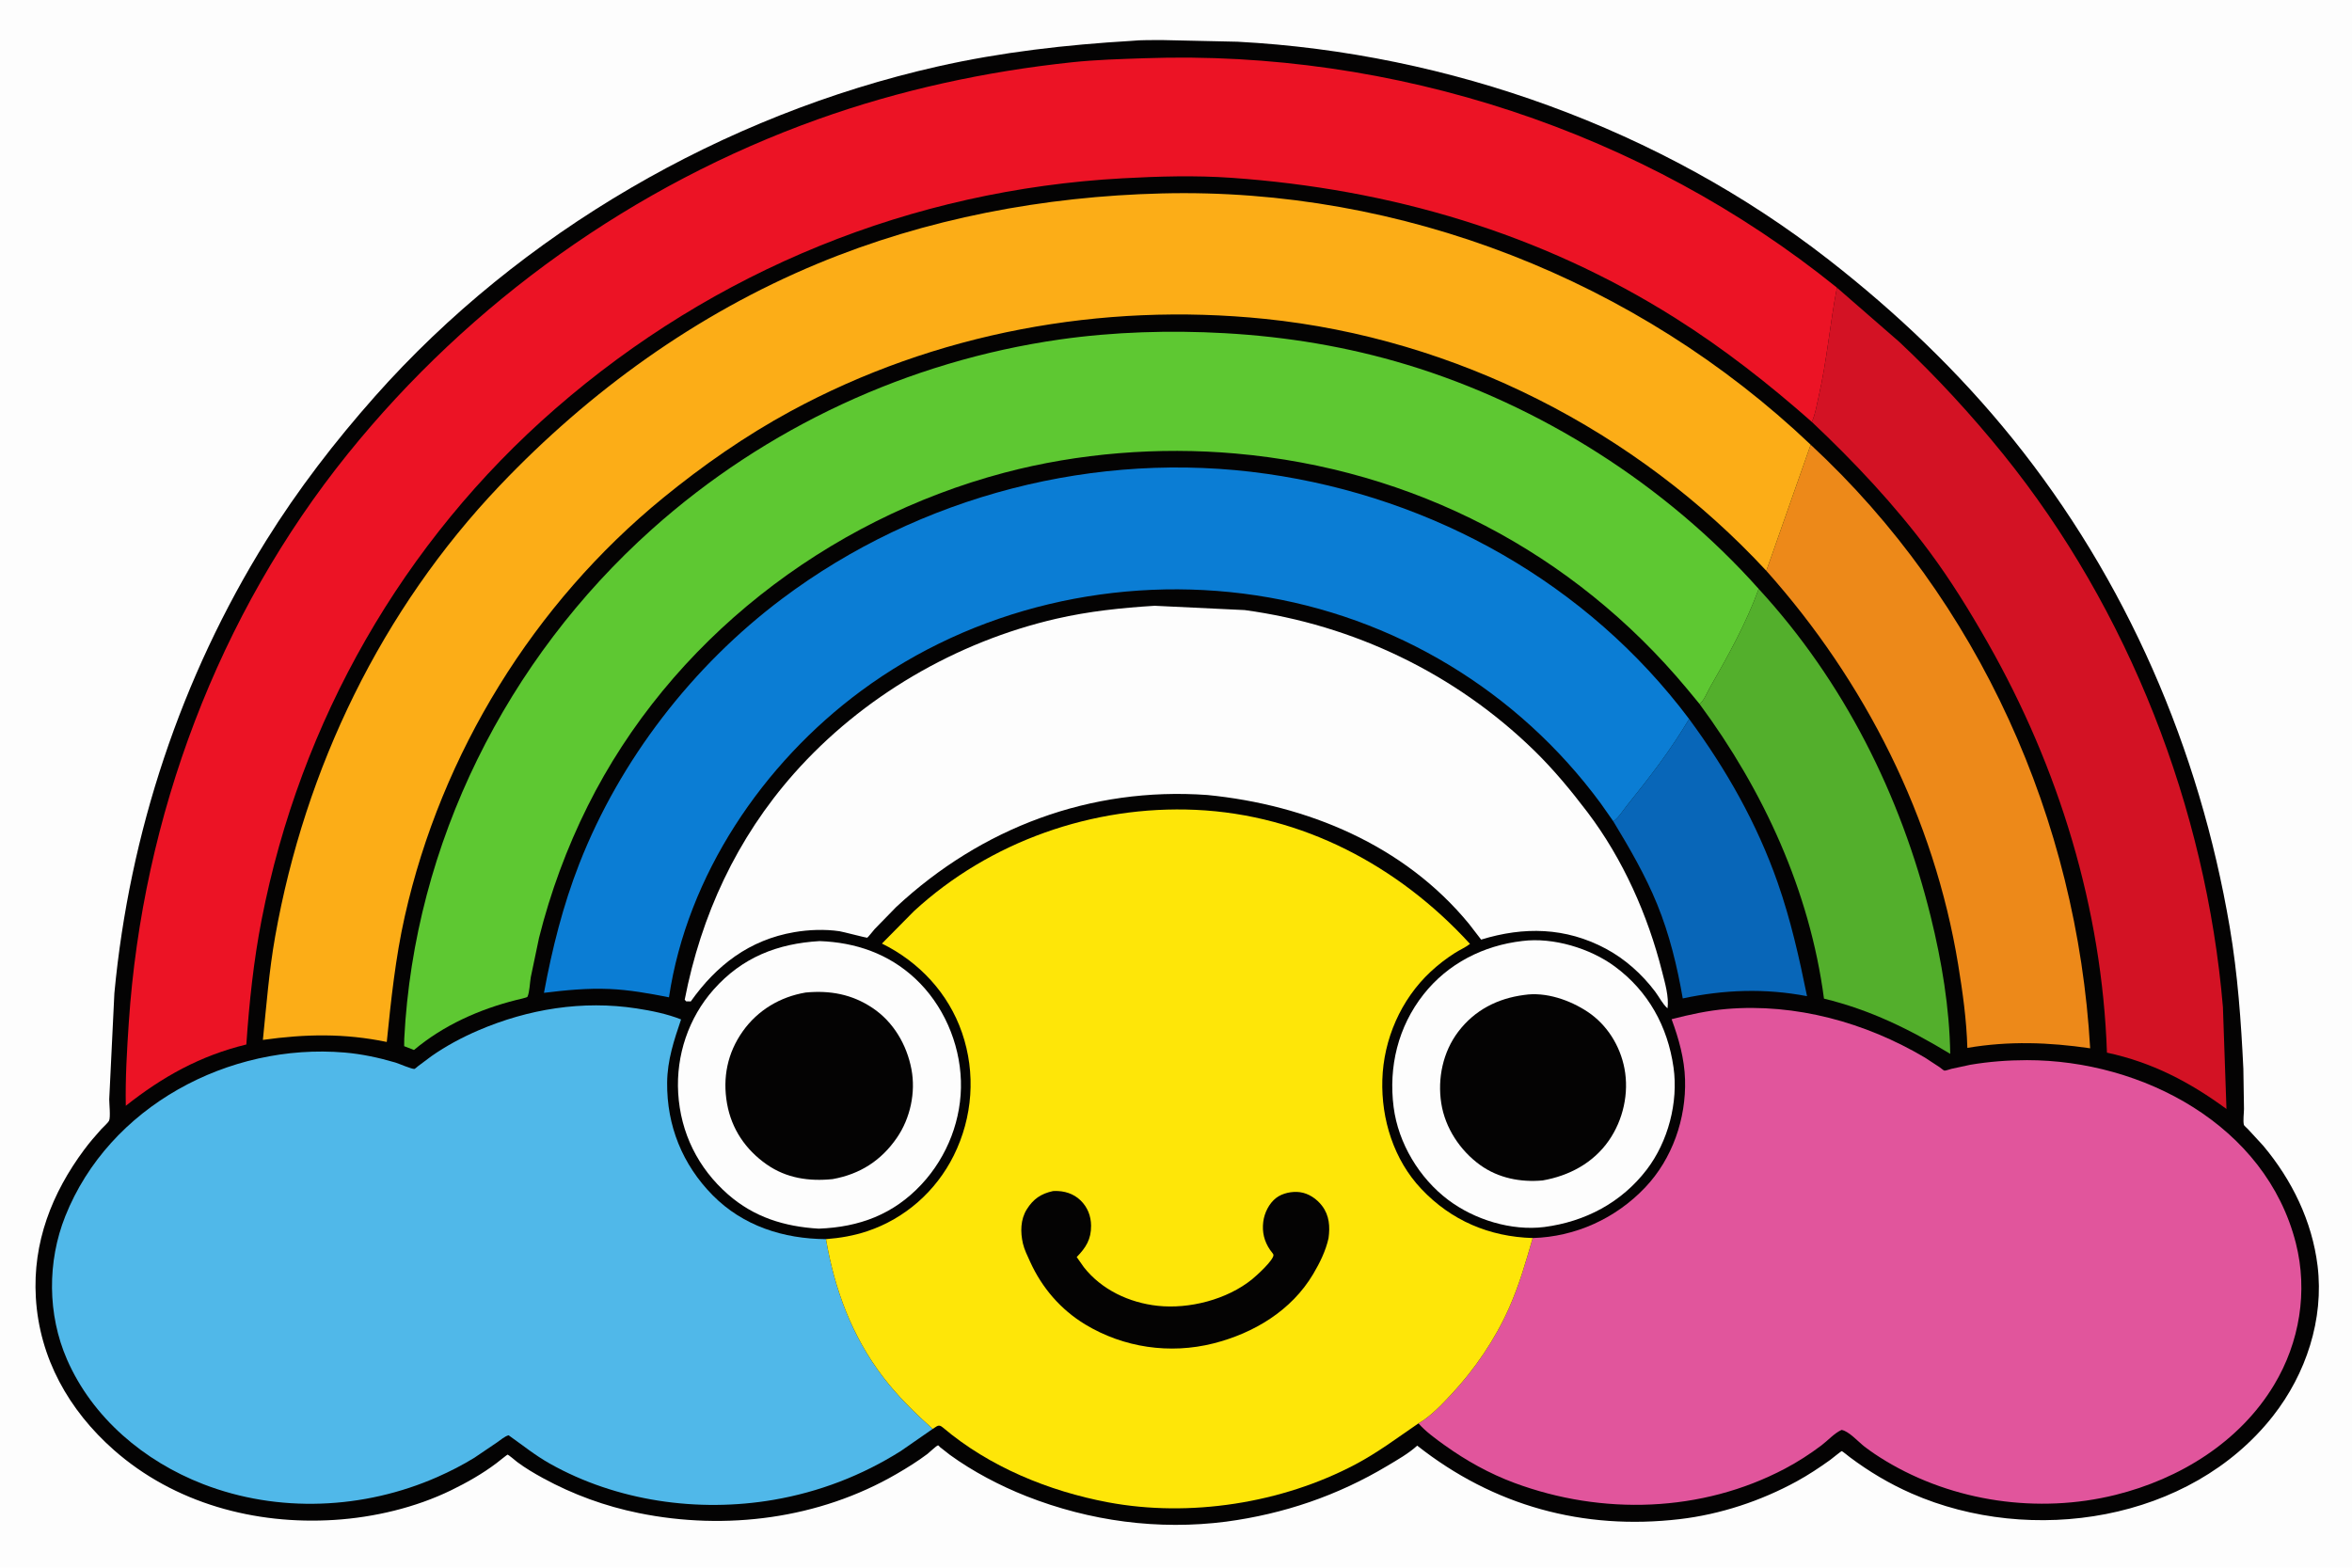 <svg version="1.1" xmlns="http://www.w3.org/2000/svg" style="display: block;" viewBox="0 0 2048 1365" width="1536" height="1024">
<path transform="translate(0,0)" fill="rgb(253,253,253)" d="M -0 -0 L 2048 0 L 2048 1365 L -0 1365 L -0 -0 z"/>
<path transform="translate(0,0)" fill="rgb(4,3,3)" d="M 985.346 35.42 C 993.788 34.543 1002.8 34.855 1011.3 34.706 L 1077.61 36.168 C 1261.83 45.892 1446.43 112.321 1592.27 225.976 C 1651.21 271.908 1705.35 323.49 1752.32 381.702 C 1851.64 504.786 1915.19 651.874 1941.56 807.45 C 1948.49 848.341 1951.4 889.244 1953.4 930.61 L 1953.95 965.63 C 1953.94 969.378 1952.97 976.106 1953.89 979.57 C 1954.05 980.169 1956.78 982.565 1957.31 983.122 L 1970.57 997.521 C 1995.68 1027.39 2013.27 1063.36 2018.03 1102.28 C 2023.72 1148.89 2007.92 1196.48 1979.19 1233.08 C 1906.86 1325.21 1768.44 1346.15 1664.51 1300.53 C 1645.22 1292.07 1627.49 1281.49 1610.66 1268.87 C 1609.93 1268.32 1604.18 1263.63 1603.75 1263.65 C 1603.05 1263.68 1595.1 1270.27 1593.67 1271.29 C 1584.3 1278.01 1574.7 1284.38 1564.58 1289.93 C 1533.35 1307.02 1498.05 1318.73 1462.65 1322.88 C 1378.58 1332.73 1300.56 1311.37 1234.05 1258.88 C 1226.64 1265.66 1216.71 1271.26 1208.11 1276.42 C 1164.7 1302.42 1117.84 1318.35 1067.76 1325.06 C 1008.72 1332.69 949.009 1324.68 893.697 1302.88 C 870.888 1293.89 847.039 1281.37 827.179 1266.95 L 818.398 1260.06 C 817.838 1259.6 817.434 1258.56 816.72 1258.68 C 815.348 1258.91 809.328 1264.78 807.556 1266.11 C 798.97 1272.57 789.833 1278.24 780.545 1283.62 C 713.236 1322.66 631.949 1333.03 556.219 1317.6 C 526.929 1311.64 499.047 1301.49 472.81 1287.16 C 465.053 1282.92 457.435 1278.41 450.341 1273.13 C 449.17 1272.25 442.851 1266.77 441.912 1266.7 C 441.656 1266.68 433.123 1273.53 432.176 1274.24 C 420.014 1283.41 406.581 1291.02 392.907 1297.69 C 361.771 1312.87 325.652 1321.37 291.178 1323.56 C 222.046 1327.96 151.799 1309.12 99.145 1262.66 C 59.9 1228.03 34.304 1182.63 31.21 1129.91 C 28.396 1081.98 45.108 1039.06 73.279 1001.16 C 77.911 994.923 82.981 989.051 88.162 983.272 C 89.916 981.315 93.889 977.995 94.992 975.808 C 96.352 973.112 95.116 960.78 95.113 957.255 L 99.598 864.843 C 112.692 725.356 157.641 589.636 231.744 470.653 C 259.488 426.108 291.687 384.3 326.484 345.049 C 453.212 202.098 630.193 99.908 816.091 57.818 C 871.814 45.202 928.402 38.793 985.346 35.42 z"/>
<path transform="translate(0,0)" fill="rgb(8,102,184)" d="M 1470.79 625.989 C 1503.15 669.887 1529.82 716.898 1547.89 768.5 C 1559.25 800.933 1566.64 833.835 1573.47 867.425 C 1537.16 860.441 1501.36 861.686 1465.26 869.386 C 1460.4 841.332 1453.72 813.716 1442.94 787.285 C 1432.62 761.995 1418.85 738.37 1404.73 715.057 C 1408.75 712.891 1413.61 705.119 1416.61 701.412 C 1436.08 677.305 1455.01 652.714 1470.79 625.989 z"/>
<path transform="translate(0,0)" fill="rgb(83,175,44)" d="M 1531.38 512.705 C 1605.44 593.207 1655.02 692.147 1681.14 798 C 1690.72 836.784 1697.56 877.642 1698.16 917.654 C 1662.61 896.173 1628.68 879.401 1588.22 869.552 C 1575.86 775.852 1535.59 688.382 1479.82 612.88 C 1483.13 611.243 1486.73 602.428 1488.68 599.026 C 1504.36 571.66 1520.66 542.386 1531.38 512.705 z"/>
<path transform="translate(0,0)" fill="rgb(253,253,253)" d="M 1325.55 819.371 C 1352.34 815.965 1384.6 825.694 1406.14 841.606 C 1435.21 863.094 1452.15 893.781 1457.22 929.467 C 1461.53 959.809 1452.5 994.177 1433.87 1018.5 C 1411.84 1047.26 1380.32 1063.8 1344.68 1068.47 C 1316 1072.03 1283.86 1062.1 1260.9 1044.77 C 1235.79 1025.81 1217.56 995.481 1213.51 964.153 C 1208.95 928.895 1217.39 894.015 1239.47 865.982 C 1260.77 838.936 1291.64 823.307 1325.55 819.371 z"/>
<path transform="translate(0,0)" fill="rgb(4,3,3)" d="M 1327.18 866.358 C 1346.04 863.462 1367.1 870.832 1382.55 881.134 C 1399.34 892.324 1410.7 910.613 1414.48 930.318 C 1418.62 951.906 1413.37 975.243 1400.86 993.224 C 1387.26 1012.75 1366.32 1023.88 1343.22 1027.91 C 1324.05 1029.64 1304.71 1025.9 1288.88 1014.51 C 1271.4 1001.93 1258.34 982.175 1254.99 960.741 C 1251.6 939.083 1256.39 916.043 1269.74 898.403 C 1284.03 879.53 1304.04 869.352 1327.18 866.358 z"/>
<path transform="translate(0,0)" fill="rgb(253,253,253)" d="M 713.699 819.451 C 745.079 820.558 773.705 830.462 796.878 852.05 C 821.247 874.752 835.678 907.905 836.714 941.111 C 837.746 974.234 824.947 1007.12 802.475 1031.25 C 777.992 1057.55 748.237 1068.56 712.906 1069.9 C 683.05 1068.12 656.643 1059.97 633.895 1040.05 C 607.797 1017.19 592.591 986.478 590.539 951.884 C 588.588 918.982 599.543 886.249 621.421 861.611 C 646.265 833.633 677.044 821.564 713.699 819.451 z"/>
<path transform="translate(0,0)" fill="rgb(4,3,3)" d="M 701.51 864.249 C 722.674 862.22 741.824 865.709 759.697 877.639 C 777.948 889.821 789.559 909.657 793.62 930.958 C 797.496 951.285 792.655 973.797 780.918 990.812 C 767.221 1010.67 748.894 1022.43 725.052 1026.74 C 704.585 1028.86 684.784 1026 667.563 1013.95 C 649.226 1001.11 636.962 983.076 633.063 960.955 C 629.086 938.396 633.408 916.88 646.729 898.059 C 659.784 879.613 679.351 867.976 701.51 864.249 z"/>
<path transform="translate(0,0)" fill="rgb(237,137,25)" d="M 1576.64 387.128 C 1723.46 523.144 1808.59 713.863 1820.01 912.816 C 1783.69 907.545 1749.41 906.327 1713.07 912.474 C 1712.37 887.997 1709.03 864.188 1705.09 840.054 C 1684.26 712.352 1623.92 593.093 1538.02 496.944 L 1576.64 387.128 z"/>
<path transform="translate(0,0)" fill="rgb(211,18,36)" d="M 1599.5 250.343 L 1653.93 297.72 C 1686.03 327.85 1716.69 361.213 1744.35 395.465 C 1853.76 530.928 1920.89 703.586 1935.6 876.807 L 1938.69 965.654 C 1906.42 942.019 1874.03 925.096 1834.62 916.601 C 1830.37 791.184 1792.69 668.216 1730.76 559.471 C 1715.15 532.059 1698.75 505.397 1679.9 480.052 C 1649.6 439.315 1614.52 402.052 1577.62 367.256 C 1580.72 360.775 1581.9 352.546 1583.52 345.511 C 1590.8 313.897 1593.4 282.066 1599.5 250.343 z"/>
<path transform="translate(0,0)" fill="rgb(11,125,212)" d="M 1404.73 715.057 L 1393.81 699.505 C 1321.69 601.542 1213.87 536.442 1093.63 518.344 C 973.528 500.268 847.758 529.101 749.779 601.546 C 664.271 664.769 598.388 762.061 582.508 868.419 C 565.268 864.995 548.105 861.904 530.5 861.152 C 511.34 860.334 492.631 862.192 473.659 864.515 C 480.749 826.194 490.178 788.515 504.383 752.186 C 539.846 661.484 603.255 579.672 681.017 521.286 C 800.661 431.454 954.729 391.366 1103.01 412.495 C 1248.46 433.22 1382.2 507.985 1470.79 625.989 C 1455.01 652.714 1436.08 677.305 1416.61 701.412 C 1413.61 705.119 1408.75 712.891 1404.73 715.057 z"/>
<path transform="translate(0,0)" fill="rgb(253,253,253)" d="M 1005.39 527.42 L 1083.77 531.16 C 1178.59 543.989 1267.38 586.557 1335.98 653.571 C 1352.85 670.041 1367.98 688.353 1382.22 707.102 C 1413.07 747.739 1434.87 796.806 1447.28 846.098 C 1449.76 855.939 1453.38 867.925 1451.99 878.045 C 1447.48 873.952 1444.81 868.218 1441.17 863.381 C 1429.73 848.203 1414.91 834.925 1398.12 825.989 C 1363.19 807.397 1326.94 806.702 1289.69 818.158 L 1279.16 804.498 C 1222.73 735.69 1138.04 700.76 1051.25 692.215 C 949.522 684.952 854.681 720.599 780.363 789.767 L 761.61 808.992 C 760.797 809.903 755.615 816.415 755.128 816.534 C 754.474 816.694 733.637 811.239 730.985 810.853 C 718.261 808.999 704.25 809.495 691.583 811.68 C 652.562 818.41 623.951 840.346 601.5 871.996 L 597.5 871.929 L 596.207 870.5 C 610.498 796.903 641.481 729.919 691.384 673.521 C 750.638 606.554 832.731 558.747 919.768 538.705 C 948.155 532.168 976.373 529.231 1005.39 527.42 z"/>
<path transform="translate(0,0)" fill="rgb(94,200,50)" d="M 1479.82 612.88 L 1469.05 599.811 C 1369.53 480.307 1230.53 408.431 1075.64 394.793 C 1009.05 388.93 939.047 394.412 874.402 411.553 C 719.848 452.532 583.468 558.063 511.718 701.879 C 493.568 738.26 479.24 777.124 469.369 816.565 L 462.156 851.016 C 461.38 855.466 461.127 864.126 459.267 867.97 C 458.917 868.692 450.82 870.419 449.644 870.716 C 417.292 878.864 386.185 892.744 360.474 914.292 L 351.918 910.971 L 352.005 904.363 C 360.719 734.261 441.156 574.054 567.525 460.905 C 666.518 372.267 791.156 314.326 922.68 295.516 C 969.711 288.789 1019.09 287.338 1066.5 290.012 C 1120.5 293.058 1173.26 301.779 1225.08 317.465 C 1340.98 352.556 1450.8 422.287 1531.38 512.705 C 1520.66 542.386 1504.36 571.66 1488.68 599.026 C 1486.73 602.428 1483.13 611.243 1479.82 612.88 z"/>
<path transform="translate(0,0)" fill="rgb(252,173,23)" d="M 1538.02 496.944 C 1424.65 374.643 1267.62 294.561 1101.46 277.561 C 959.169 263.002 814.179 289.637 688.175 358.101 C 648.996 379.389 612.083 405.143 577.576 433.316 C 464.703 525.469 384.334 655.913 352.425 798.036 C 344.319 834.138 340.519 870.56 336.778 907.303 C 299.908 899.656 265.96 900.329 228.905 905.507 C 232.005 875.346 234.268 845.481 239.579 815.567 C 265.628 668.845 332.141 531.048 435.132 422.763 C 513.412 340.459 606.366 273.381 711.501 229.645 C 806.665 190.057 908.99 170.844 1011.76 168.289 C 1220.25 163.106 1425.77 243.716 1576.64 387.128 L 1538.02 496.944 z"/>
<path transform="translate(0,0)" fill="rgb(236,19,37)" d="M 1577.62 367.256 C 1540.26 334.26 1501.15 303.593 1458.95 276.957 C 1341.43 202.766 1210.48 164.418 1072.39 154.701 C 1040.82 152.479 1009.04 153.399 977.474 155.124 C 794.13 165.147 622.093 235.141 483.636 355.709 C 350.586 471.568 261.441 628.019 227.785 800.934 C 220.796 836.846 217.007 873.047 214.502 909.504 C 174.562 919.173 141.573 937.513 109.536 962.899 C 109.075 938.795 110.539 914.397 112.147 890.358 C 124.138 711.166 189.904 535.116 302.925 394.997 C 409.569 262.784 552.198 160.908 712.238 103.691 C 783.685 78.147 858.067 62.059 933.459 54.057 C 954.602 51.813 975.626 51.286 996.846 50.544 C 1213.33 42.975 1430.72 113.996 1599.5 250.343 C 1593.4 282.066 1590.8 313.897 1583.52 345.511 C 1581.9 352.546 1580.72 360.775 1577.62 367.256 z"/>
<path transform="translate(0,0)" fill="rgb(225,85,156)" d="M 1334.61 1078.07 C 1371.89 1077 1406.94 1061 1432.58 1033.96 C 1456.21 1009.02 1468.27 974.14 1467.25 940.056 C 1466.7 921.829 1461.81 904.473 1455.54 887.473 C 1471.29 883.429 1487.13 879.94 1503.37 878.575 C 1563.58 873.512 1624.33 890.287 1676.02 920.85 L 1689.02 929.37 C 1689.74 929.88 1692.38 932.135 1693.09 932.257 C 1694.1 932.431 1697.96 931.022 1699.14 930.73 L 1715.64 927.168 C 1731.78 924.431 1748.58 923.152 1764.95 923.142 C 1865.24 923.083 1973.05 979.631 1999.13 1082.6 C 2009.72 1124.42 2002.41 1168.89 1980.25 1205.8 C 1950.2 1255.85 1897.8 1287.93 1842.09 1301.76 C 1775.04 1318.41 1700.89 1307.8 1641.72 1272.05 C 1635.46 1268.27 1629.37 1264.22 1623.57 1259.78 C 1618.45 1255.86 1609.65 1245.99 1603.5 1245.19 C 1597.14 1248.1 1591.64 1254.41 1586 1258.65 C 1575.9 1266.25 1565.47 1273 1554.3 1278.9 C 1481.73 1317.24 1394.91 1319.66 1318.63 1291.32 C 1297 1283.29 1276.61 1271.93 1257.89 1258.5 C 1249.98 1252.83 1241.62 1246.77 1235.11 1239.49 C 1245.6 1233.49 1255.37 1223.15 1263.56 1214.39 C 1284.14 1192.37 1301.9 1166.32 1314.1 1138.73 C 1322.77 1119.12 1328.68 1098.62 1334.61 1078.07 z"/>
<path transform="translate(0,0)" fill="rgb(80,184,233)" d="M 812.161 1244.31 L 784.405 1263.55 C 750.505 1284.95 713.031 1299.32 673.487 1306.09 C 607.946 1317.31 536.944 1307.3 478.686 1274.48 C 465.838 1267.25 454.844 1258.31 442.87 1249.84 C 439.406 1250.8 436.033 1253.8 433.085 1255.86 L 413.01 1269.45 C 402.715 1275.78 391.911 1281.31 380.855 1286.19 C 316.903 1314.39 242.231 1317.75 176.809 1292.36 C 125.578 1272.48 80.552 1234.75 58.328 1183.8 C 41.273 1144.69 41.081 1098.61 56.846 1059.06 C 95.074 963.174 199.452 907.997 300.078 916.512 C 314.95 917.77 329.945 920.993 344.244 925.201 C 347.267 926.091 358.696 931.163 361.022 930.768 C 361.349 930.713 363.504 928.79 363.903 928.477 L 375.691 919.657 C 388.384 910.774 402.234 903.353 416.46 897.244 C 460.013 878.539 507.298 870.89 554.293 878.091 C 567.153 880.062 580.94 882.856 593.047 887.679 C 586.862 905.913 581.097 923.166 580.912 942.705 C 580.557 980.249 594.253 1014.18 620.641 1040.88 C 647.09 1067.64 682.295 1078.76 719.218 1079.03 C 726.709 1122.83 741.783 1163.56 768.959 1199.13 C 781.723 1215.84 796.505 1230.34 812.161 1244.31 z"/>
<path transform="translate(0,0)" fill="rgb(254,230,8)" d="M 719.218 1079.03 C 731.583 1078.07 743.422 1076.05 755.207 1072.11 C 788.121 1061.08 815.058 1037.2 830.456 1006.24 C 847.029 972.919 849.818 934.476 837.668 899.219 C 825.83 864.866 800.353 837.55 767.932 821.602 L 795.755 793.439 C 861.741 732.646 951.805 701.074 1041.19 705.149 C 1134.12 709.386 1217.84 753.903 1280.01 821.899 C 1275.91 825.042 1271.06 827.111 1266.7 829.89 C 1259.15 834.703 1252.16 840.134 1245.61 846.241 C 1219.79 870.331 1204.73 905.023 1203.67 940.195 C 1202.64 974.644 1213.67 1009.97 1237.62 1035.31 C 1263.65 1062.86 1296.81 1076.95 1334.61 1078.07 C 1328.68 1098.62 1322.77 1119.12 1314.1 1138.73 C 1301.9 1166.32 1284.14 1192.37 1263.56 1214.39 C 1255.37 1223.15 1245.6 1233.49 1235.11 1239.49 C 1216.87 1251.95 1199.9 1264.79 1180.24 1275.2 C 1116.26 1309.09 1035.86 1321.58 964.772 1308.22 C 913.243 1298.53 861.366 1277.27 821.08 1243.15 C 817.187 1239.85 816.148 1241.95 812.161 1244.31 C 796.505 1230.34 781.723 1215.84 768.959 1199.13 C 741.783 1163.56 726.709 1122.83 719.218 1079.03 z"/>
<path transform="translate(0,0)" fill="rgb(4,3,3)" d="M 916.796 1037.19 L 918.211 1037.1 C 926.671 1036.87 934.708 1039.31 940.876 1045.26 C 946.961 1051.13 949.996 1058.86 950.06 1067.28 C 950.15 1079.17 945.558 1086.4 937.553 1094.63 L 943.787 1103.49 C 959.234 1123.17 983.374 1134.41 1007.92 1137.08 C 1035.64 1140.1 1068.38 1131.62 1090.16 1114.07 C 1093.93 1111.03 1109.44 1097.03 1108.86 1092.61 C 1108.76 1091.91 1106.38 1089.1 1105.89 1088.38 C 1100.82 1080.94 1098.85 1072.94 1099.97 1063.95 C 1100.93 1056.22 1105 1047.92 1111.22 1043.13 C 1116.71 1038.91 1125.06 1037.24 1131.85 1038.12 C 1139.5 1039.12 1146.57 1043.95 1151.16 1049.99 C 1157.57 1058.41 1158.2 1068.09 1156.82 1078.2 C 1154.42 1089.18 1149.18 1099.77 1143.47 1109.4 C 1124.57 1141.29 1091.71 1160.98 1056.51 1169.86 C 1018.65 1179.41 978.383 1173.55 944.951 1153.32 C 923.643 1140.43 907.267 1121.39 897.014 1098.78 C 894.72 1093.73 891.949 1088.25 890.703 1082.83 C 888.415 1072.89 888.528 1061.87 894.114 1053 C 899.8 1043.97 906.507 1039.44 916.796 1037.19 z"/>
</svg>